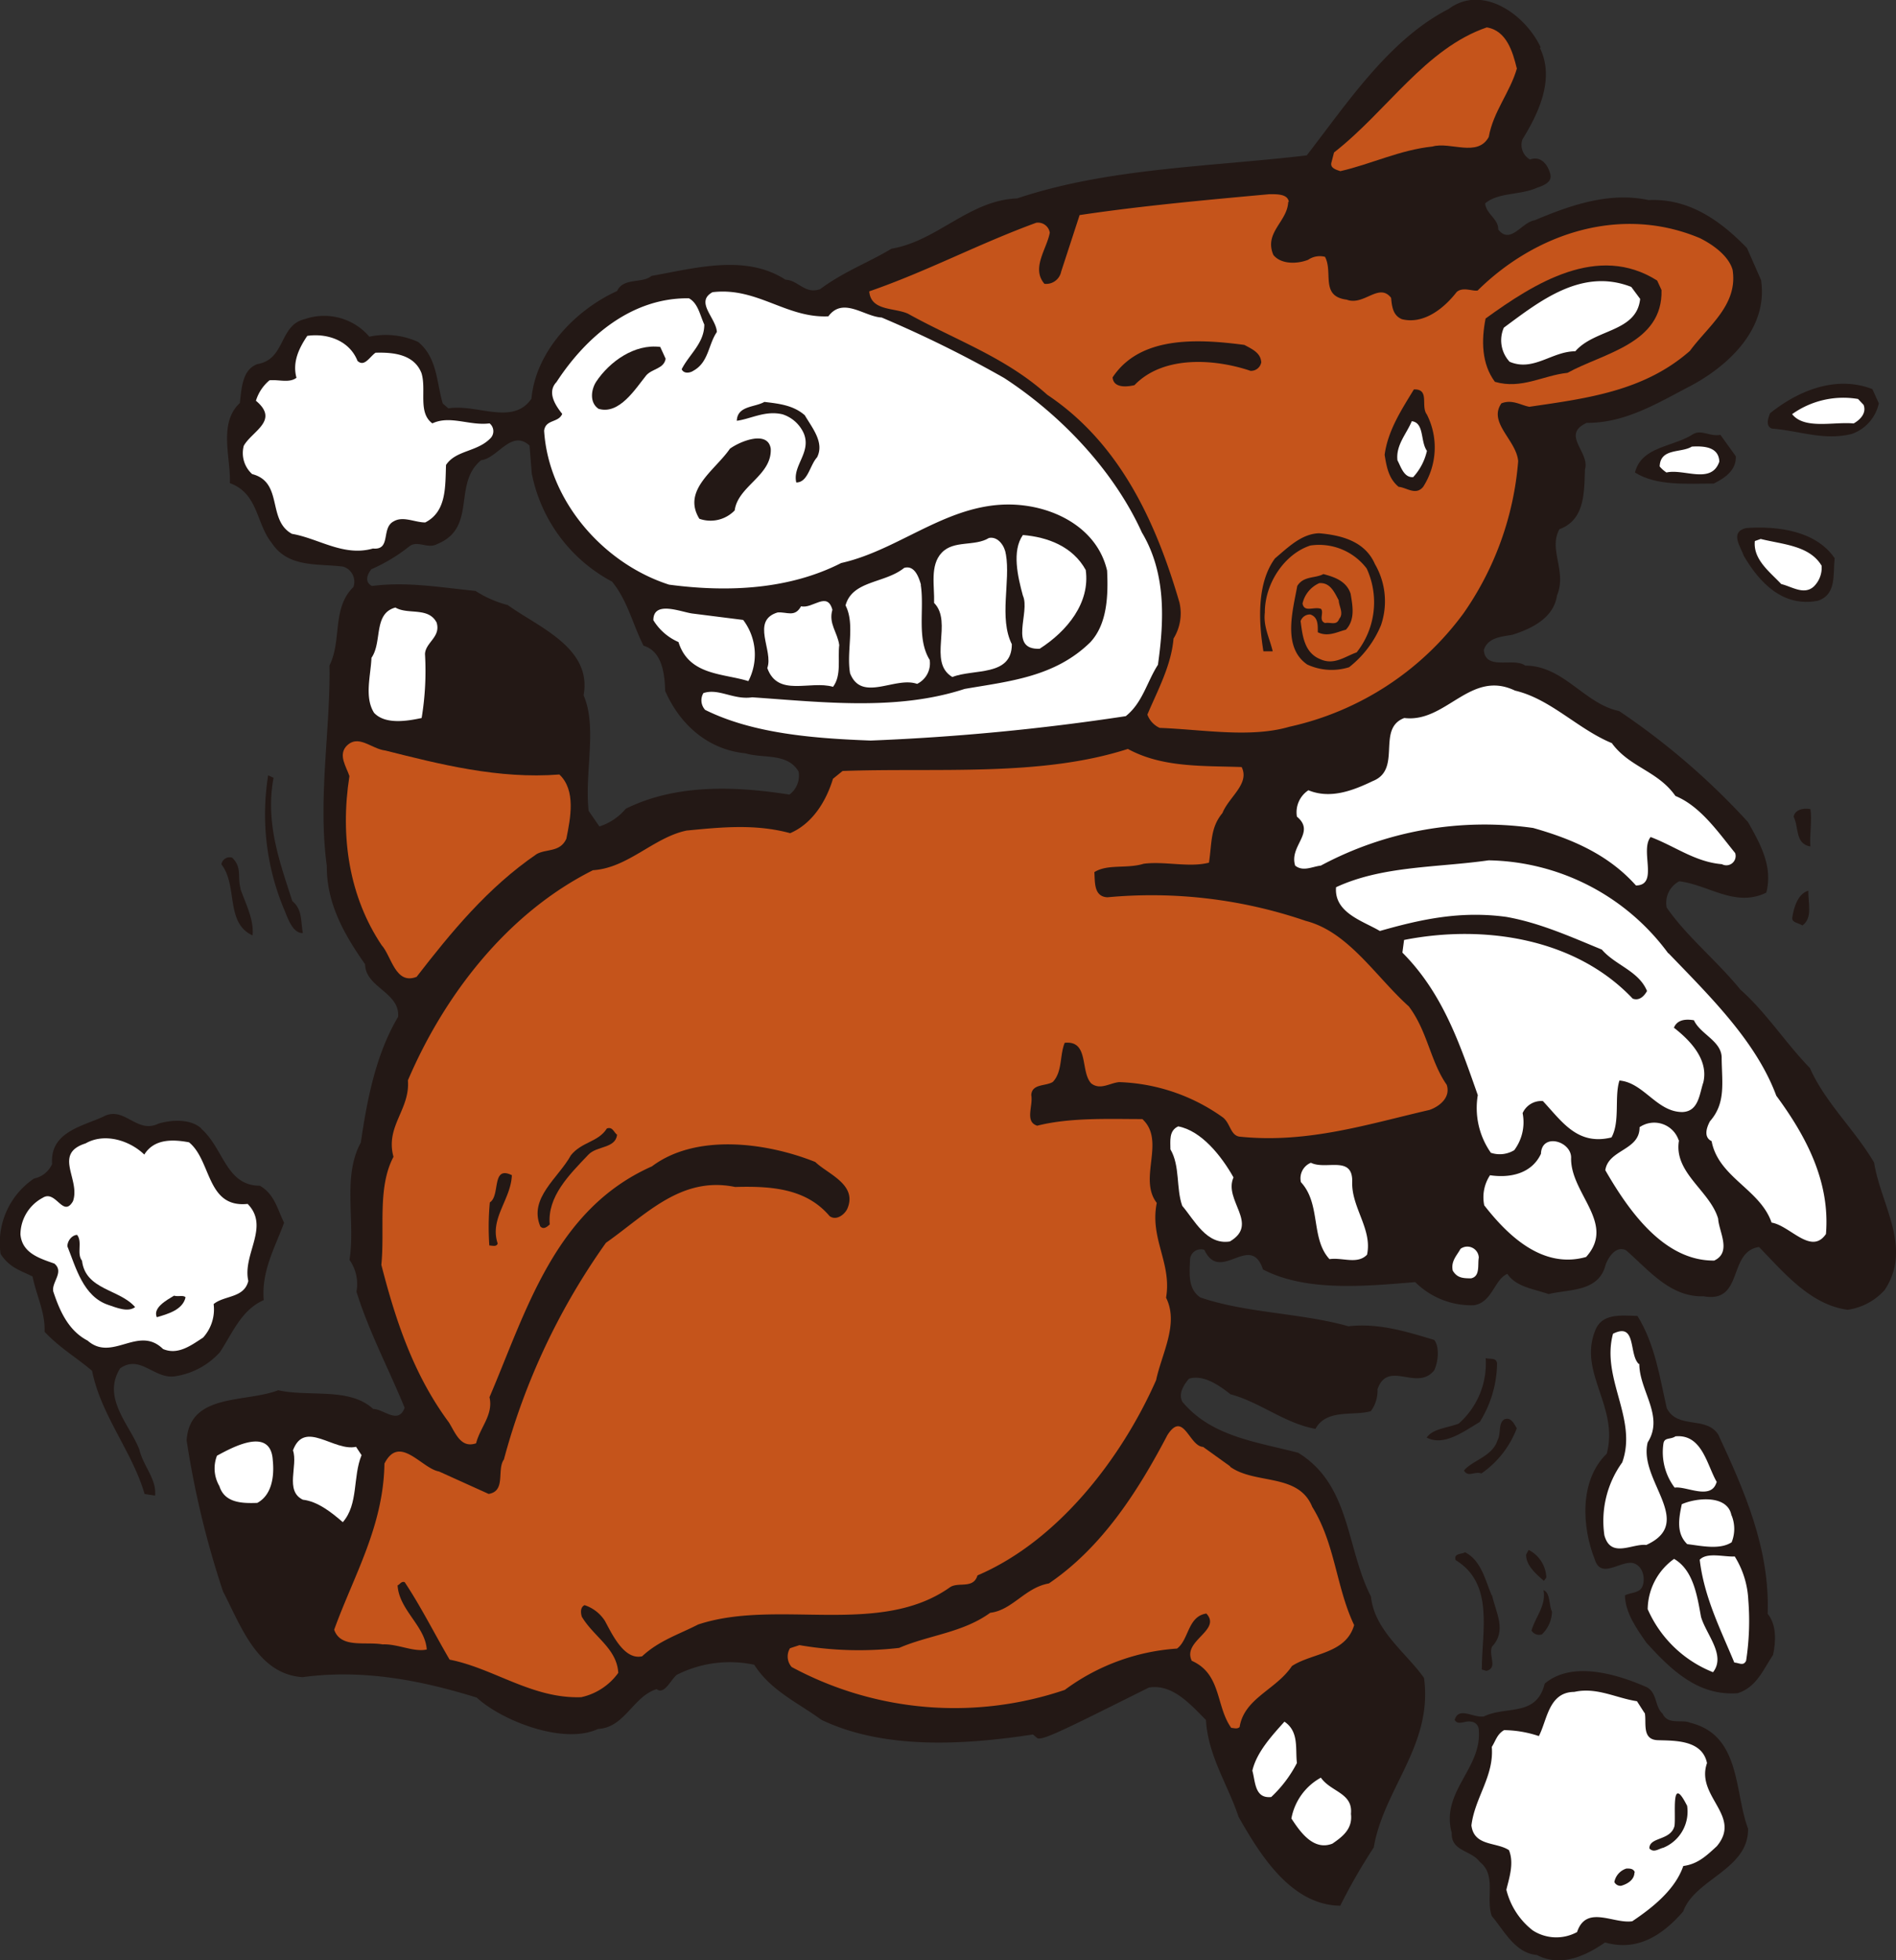 <svg id="レイヤー_1" data-name="レイヤー 1" xmlns="http://www.w3.org/2000/svg" viewBox="0 0 226.32 233.87"><rect x="0" y="0" width="226.32" height="233.87" fill="#333333" stroke="none"/><defs><style>.cls-1{fill:#231815;}.cls-2{fill:#c5541b;}.cls-3{fill:#fff;}</style></defs><title>pegasasu__footer</title><path class="cls-1" d="M183.48,6.11c1.81,3.69-.15,7.79-2.08,10.92a2,2,0,0,0,.9,2.4c1.4-.51,2.19.78,2.43,1.76s-.88,1.36-1.59,1.61c-2,.9-4.61.53-6.19,1.86.09,1.25,1.6,1.86,1.56,3.12,1.46,1.86,2.81-.88,4.35-1.1,4.24-1.79,8.89-3.42,13.59-2.41,4.88-.24,8.67,2.54,11.75,5.72l1.68,3.82c.89,5.87-4,10.29-8.41,12.63-4,2.08-7.81,4.44-12.4,4.41-3.12,1.42.42,3.49-.21,5.56-.1,2.78,0,6-3.05,7.13-1.34,2.45.93,5-.29,7.91-.38,2.63-2.93,3.93-5.32,4.68-1.27.23-2.94.31-3.41,1.82.18,2.51,3.59.84,4.94,1.86,4.59,0,7.07,4.57,11.21,5.42a85.49,85.49,0,0,1,15.38,13.24c1.43,2.55,3,5.25,2.19,8.42-3.68,1.82-6.92-.94-10.39-1.35a2.89,2.89,0,0,0-1.5,3.14c2.37,3.43,6,6.35,8.81,9.8,3.11,2.76,5.34,6.31,8.29,9.35,1.8,4.1,5.43,7.44,7.66,11.28.78,5,4.63,10.18,1.24,15.21a7.31,7.31,0,0,1-4.4,2.34c-4.43-.58-7.63-4.45-10.58-7.49-3.77.56-1.78,6.75-6.62,5.88-4,.13-6.56-3.16-9.26-5.49-1.23-.6-2.12.89-2.43,1.72-.82,3.31-4.42,2.9-6.81,3.51-1.78-.63-3.86-.84-4.92-2.41-1.55.63-1.79,3.41-4,3.74a9.51,9.51,0,0,1-7-2.76c-5.86.48-13,1.19-18.17-1.51-1.51-4.51-5.08,1.76-7-2.34a1.3,1.3,0,0,0-1.71,1.18c-.06,1.67-.27,3.48,1.23,4.5,5.49,1.88,12,1.84,17.68,3.44,3.64-.42,7.08.68,10.24,1.63.67.86.46,2.66,0,3.62-2.05,2.57-5.52-1.31-6.77,2.26a4.15,4.15,0,0,1-.79,2.61c-2,.62-5.28-.33-6.62,2.12-3.73-.69-6.56-3.16-10.14-4.13-1.49-1.17-3.25-2.35-4.95-1.86-.58.68-1.32,1.76-.79,2.76,3.46,4.16,8.86,4.78,13.82,6.08,6.27,3.85,5.71,11.34,8.69,17.16.41,4.05,4.21,6.7,6.33,9.7,1.09,8-4.8,13.18-6,20.23a68.44,68.44,0,0,0-4,6.95c-5.84-.08-9.52-6-12.14-10.61-1.25-3.8-3.63-7.23-3.89-11.55-1.87-1.88-4-4.33-6.81-3.87-9.36,4.66-12.62,6.34-13.3,6.05l-.54-.45c-8.12,1.24-17.75,1.85-25.27-1.76-2.71-2-6-3.43-8-6.56a14,14,0,0,0-9.22,1.19c-.72.53-1.49,2.45-2.43,1.72-2.82.87-3.79,4.59-7,4.75-4.11,1.93-11.51-1-14.47-3.74-6.61-2.05-13.52-3.42-20.79-2.44-5.41-.34-7.42-6.25-9.5-10.23a108.53,108.53,0,0,1-4.34-18c.34-5.7,7-4.48,10.93-6,3.73.83,8.5-.38,11.33,2.23,1.25,0,3,1.92,3.76-.14-1.91-4.66-4.26-9.07-5.75-13.85a5,5,0,0,0-.83-3.79c.73-4.71-.89-9.91,1.35-14,.75-5.12,1.78-10.5,4.45-15,.25-2.91-3.9-3.49-3.94-6.27-2.51-3.57-4.6-7.27-4.57-11.73-1.1-8.1.46-16.4.32-23.92,1.5-3,.26-6.81,2.85-9.35A1.88,1.88,0,0,0,40.63,68c-3-.39-6.55.18-8.52-2.82-1.87-2.29-1.59-5.9-5-7.14.12-3.06-1.4-7.14,1.19-9.56.21-1.8.29-4,2.12-4.65,3.36-.57,2.54-4.64,5.63-5.36a7.1,7.1,0,0,1,7.71,2.1,9.32,9.32,0,0,1,5.83.63c2.29,1.89,2.18,4.81,2.93,7.34l.67.58c3.36-.57,7.71,2.1,9.92-1.16.49-5.55,5.12-10.52,10.22-12.84.76-1.64,3-.86,4.1-1.8,5.19-.92,11.23-2.64,16,.45,1.53.06,2.3,1.76,4.13,1.13,2.87-2.12,5.68-3.13,8.53-4.83,5.47-.92,9.26-5.78,15-6,10.85-3.63,22.82-3.75,34.56-5.13,4.82-6.21,9.83-13.83,16.93-17.46,4-3,9.16.62,11,4.58M63.16,57.05l-.28-3.49c-2.16-2-3.81,1.53-5.77,1.74-3.45,2.79-.44,8.05-5.24,10-1.14.65-2.35-.5-3.35.29A20.26,20.26,0,0,1,44,68.31c-.44.54-.89,1.5.07,2,4.19-.54,8.06.16,12.36.59a13.13,13.13,0,0,0,3.84,1.68c3.65,2.64,10.11,5.1,9.06,10.77,1.67,3.82.08,9.32.61,13.8L71.22,99a6.8,6.8,0,0,0,3.14-2.11C80.17,94,87.12,94.12,93.9,95.2A2.82,2.82,0,0,0,95,92.46c-1.31-2.27-4.26-1.55-6.32-2.18-4.44-.44-7.81-3.35-9.61-7.45-.06-2.09-.38-4.75-2.58-5.39-1.3-2.55-1.89-5.36-3.76-7.65a18.71,18.71,0,0,1-9.55-12.74" transform="translate(0.33 -0.4)"/><path class="cls-2" d="M180.75,8.52c-.81,2.89-2.84,5.18-3.37,8.22-1.34,2.46-4.6.53-6.72,1.14-3.91.41-7.31,2.1-11,2.94-.41-.15-1.23-.33-1.07-1l.32-1.23c6.31-4.92,10.9-12.41,18.23-14.92,2.35.37,3.1,2.9,3.58,4.87" transform="translate(0.33 -0.4)"/><path class="cls-2" d="M153.44,24.49c-.09,2.36-2.92,3.65-1.77,6.33.93,1.15,2.88,1.08,4.16.57a2.45,2.45,0,0,1,2-.35c1,1.86-.6,4.71,2.59,5.11,2.06.78,3.84-2.08,5.3-.22.1,1,.2,2.1,1.29,2.55,2.63.66,5.07-1.34,6.53-3.23.72-.67,1.95-.07,2.51-.19,6.93-6.84,17.08-10.22,26.53-6.25,1.51.75,3.4,2.07,3.9,3.76.68,4.2-2.9,6.71-5.09,9.69-5.47,4.81-12.32,5.67-19.17,6.67-1-.18-2.05-.92-3.33-.41-1.62,2.31,1.79,4.38,2,6.9a36.73,36.73,0,0,1-6.51,18.13,35.17,35.17,0,0,1-20.82,13.56c-4.64,1.36-10.45.31-15.46.13a2.77,2.77,0,0,1-1.47-1.59c1.22-2.88,2.86-5.88,3.12-9.07a5.71,5.71,0,0,0,.71-4.29c-2.71-9.28-6.95-18.9-15.78-24.79-5-4.5-11-6.54-16.62-9.67-1.64-.75-4.44-.3-4.63-2.67,6.91-2.39,13-5.65,19.92-8.18a1.42,1.42,0,0,1,1.63,1.18c-.35,1.94-2.24,4.23-.64,6.1a1.83,1.83,0,0,0,2-1.46l2.2-6.74c7.42-1.11,15.1-1.8,22.64-2.49.83,0,2.22-.06,2.33.92" transform="translate(0.33 -0.4)"/><path class="cls-1" d="M198,35c.18,6.41-7,7.54-11.22,9.88-2.94.31-5.5,2-8.67,1.07-1.59-2.14-1.63-4.93-1.11-7.55,5.86-4.24,13.41-9,20.48-4.53L198,35" transform="translate(0.33 -0.4)"/><path class="cls-3" d="M195.45,36.06c-.42,4-5.41,3.56-7.74,6.25-2.79,0-5,2.46-7.84,1.25a3.75,3.75,0,0,1-.69-4.07c4.3-3.18,9.31-7.17,15.21-4.86l1.06,1.43" transform="translate(0.33 -0.4)"/><path class="cls-3" d="M98.52,38.18c1.76-2.44,4.31,0,6.39.1a139.85,139.85,0,0,1,14.63,7.22c6.79,4.42,13.09,11.06,16.43,18.42,2.89,4.84,2.68,10.4,1.92,15.79-1.32,2.05-1.83,4.53-3.84,6.13a274.34,274.34,0,0,1-30.45,2.91c-6.67-.25-14-.8-19.76-3.66a1.69,1.69,0,0,1-.21-2c1.83-.62,3.59.84,5.83.5,8.61.6,17.33,1.62,25.36-1,5.33-.92,10.77-1.42,15-5.57,2-2.15,2.15-5.49,2-8.55-1.08-4.64-5.44-7.16-9.74-7.74-8.44-1.15-14.52,5.17-22,6.84-6.1,3.11-13.35,3.54-20.55,2.58-7.84-2.52-14.39-10-14.91-18.37.19-1.38,1.7-.91,2.16-2-.8-1-1.85-2.57-.69-3.79,3.54-5.43,9-10.1,15.82-10,1.09.6,1.31,2,1.83,3.13,0,2.23-1.8,3.55-2.7,5.33.25.57,1,.45,1.38.19,1.85-1,1.79-3.14,2.82-4.63-.08-1.67-2.65-3.58-.52-4.75,5.31-.64,8.79,3.11,13.81,2.88" transform="translate(0.33 -0.4)"/><path class="cls-1" d="M150.23,43.57a1.23,1.23,0,0,1-1.3,1.07c-4.12-1.4-10.36-1.92-13.84,1.71-1,.24-2.52.33-2.61-.93,3.24-4.89,9.92-4.64,15.73-3.87.82.45,1.92.91,2,2" transform="translate(0.33 -0.4)"/><path class="cls-1" d="M223.94,48.52a5,5,0,0,1-3.2,3.64c-3.37.85-6.24-.37-9.57-.63-.83-.31-.37-1.4-.22-1.82,3.31-2.66,7.83-4.58,12.22-2.89l.77,1.7" transform="translate(0.33 -0.4)"/><path class="cls-1" d="M79.13,43.17c-.19,1.24-1.58,1.19-2.31,2-1.31,1.62-3.23,4.75-5.71,4-1.08-.73-.89-2.26-.29-3.21,1.62-2.44,4.61-4.56,7.66-4.17l.65,1.42" transform="translate(0.33 -0.4)"/><path class="cls-3" d="M42.37,43.48c.81.72,1.42-.51,2.13-1,2.09-.06,4.59.17,5.48,2.43.62,2-.46,4.71,1.3,6,2.13-1,4.45.31,6.83,0a1.2,1.2,0,0,1,.07,1.81c-1.59,1.61-4.09,1.38-5.27,3.15-.1,2.63.07,5.56-2.48,6.86-1.25,0-2.62-.79-3.75-.14-1.56.78-.27,3.47-2.49,3.25-3.51,1-6.49-1.21-9.67-1.75-3-1.64-1-6.16-4.75-7.13a3.37,3.37,0,0,1-1-3.38c1-1.77,4.29-3,1.45-5.37a5.13,5.13,0,0,1,1.62-2.44c1.12-.11,2.35.36,3.22-.3-.5-1.83.26-3.48,1.29-5,2.24-.33,5,.46,6,3" transform="translate(0.33 -0.4)"/><path class="cls-3" d="M222.13,48.73c.37,1-.49,1.8-1.2,2.19-2.36-.23-5.87.75-7.34-1.11A10.53,10.53,0,0,1,221.46,48l.67.71" transform="translate(0.33 -0.4)"/><path class="cls-1" d="M170,49.87a8.69,8.69,0,0,1-.45,8.61c-.88,1.08-2,.07-2.93,0-1.21-1-1.44-2.41-1.67-3.82.39-2.9,2-5.35,3.49-7.8,1.95-.07.77,2,1.56,3" transform="translate(0.33 -0.4)"/><path class="cls-3" d="M170,54.18a6.84,6.84,0,0,1-1.64,3.14c-1.12.1-1.49-1.3-1.88-2-.21-1.82,1.09-3.16,1.71-4.67,1.52.2,1,2.4,1.81,3.54" transform="translate(0.33 -0.4)"/><path class="cls-1" d="M206.87,54.85c.07,1.67-1.35,2.6-2.63,3.24-3.2,0-6.83.31-9.41-1.32.81-3.17,4.56-3,7-4.61,1-.52,1.93.35,3.2.12l1.85,2.57" transform="translate(0.33 -0.4)"/><path class="cls-1" d="M95.71,49.9c.92,1.57,2.39,3.29,1.49,5.06-.87.95-1.09,3-2.48,3-.48-2,1.81-3.55.91-5.82a4.17,4.17,0,0,0-2.55-2.31c-2.07-.49-3.78.55-5.46.77.07-1.81,2.15-1.59,3.29-2.25,1.8.21,3.46.41,4.8,1.57" transform="translate(0.33 -0.4)"/><path class="cls-3" d="M204.9,55.47c-.94,2.76-4.21.82-6.31,1.3a3.78,3.78,0,0,1-.81-.72c.08-2.23,2.57-1.58,3.84-2.37,1.39-.08,3.21,0,3.28,1.79" transform="translate(0.33 -0.4)"/><path class="cls-1" d="M91.67,53.93c.16,3.21-3.92,4.45-4.3,7.36a4,4,0,0,1-4.22,1c-2.1-3.42,1.88-5.78,3.65-8.36,1.29-.93,4.54-2.2,4.87,0" transform="translate(0.33 -0.4)"/><path class="cls-1" d="M218.67,67c-.22,1.94.25,4.32-2,5.07-4.2.82-7-2.2-8.84-5.34-.39-1.12-1.71-2.84.25-3.33,3.77-.27,8.34.31,10.59,3.6" transform="translate(0.33 -0.4)"/><path class="cls-3" d="M217.11,67.89a3.13,3.13,0,0,1-.93,2.48c-1.16,1.07-2.65,0-3.89-.29-1.34-1.44-3.37-2.91-3.15-5.13l.7-.25c2.63.66,5.82.77,7.27,3.19" transform="translate(0.33 -0.4)"/><path class="cls-1" d="M163.81,67.73a8.82,8.82,0,0,1,.7,7.27,12.37,12.37,0,0,1-3.8,5,6.93,6.93,0,0,1-5-.32c-3-2.06-1.71-6.47-1.19-9.37.75-1.22,2.13-.89,3.12-1.42,1.24.33,2.75.8,3.25,2.35.23,1.4.58,3.08-.57,4.29-1,.24-2.13.9-3.35.3,0-.83.06-1.81-.9-2.12a1.17,1.17,0,0,0-1.15.79c.22,1.68.42,3.77,2.34,4.54,1.65.76,2.94-.31,4.35-.81a9.62,9.62,0,0,0,1.2-10,7.13,7.13,0,0,0-6.72-2.75c-3.09,1-5.45,4.53-5.44,8-.2,1.66.58,3.08.94,4.62l-1.11,0c-.57-3.5-.81-8.1,1.38-11.08,1.58-1.33,3.18-2.94,5.27-3,2.77.24,5.52,1,6.68,3.72" transform="translate(0.33 -0.4)"/><path class="cls-3" d="M129.27,68.4c.55,3.92-2.22,7.3-5.5,9.4-3.76.14-1.09-4.35-2-6.34-.61-2.24-1.34-5.33,0-7.23,2.91.24,5.93,1.33,7.5,4.17" transform="translate(0.33 -0.4)"/><path class="cls-3" d="M119.74,66.52c.57,3.22-.85,7.62.71,10.74,0,3.9-4.56,2.9-7.1,3.91-3-1.78.1-6.53-2.18-8.84.07-2-.53-4.48.92-6s3.92-.7,5.63-1.75c1.12-.23,1.91,1.05,2,1.89" transform="translate(0.33 -0.4)"/><path class="cls-3" d="M109.58,70.18c.45,2.94-.51,6.38,1.06,8.94a2.71,2.71,0,0,1-1.5,2.87c-2.61-.93-6.62,2.26-8-1.27-.46-2.66.63-5.82-.54-8.09.81-3,4.69-2.61,7-4.48,1.27-.36,1.76,1.18,2,2" transform="translate(0.33 -0.4)"/><path class="cls-2" d="M159.47,72c0,.7.64,1.56.06,2.23-.31.83-1,.38-1.69.5-.82-.31-.09-1.26-.49-1.69-.83-.31-2,.48-2.2-.64a3.5,3.5,0,0,1,2-2.43c1.26-.09,1.77,1,2.29,2" transform="translate(0.33 -0.4)"/><path class="cls-3" d="M99.85,77.34c-.2,1.65.29,3.62-.74,5-2.75-.8-6.59,1.28-7.85-2.24.77-2.06-2-5.65,1.22-6.63,1.12-.1,2.06.63,2.81-.74,1.38.34,3.13-1.84,3.74.42-.48,1.65.6,2.66.82,4.21" transform="translate(0.33 -0.4)"/><path class="cls-3" d="M88.41,74.4A6.85,6.85,0,0,1,89,81.66C86,80.72,81.9,81,80.66,77a6.59,6.59,0,0,1-3-2.61c0-2.37,3.24-1,4.62-.8l6.1.77" transform="translate(0.33 -0.4)"/><path class="cls-3" d="M51.8,74.72c.49,1.69-1.34,2.32-1.4,3.71A34.49,34.49,0,0,1,50,86.06c-1.68.36-4.34.82-5.68-.62-1.18-1.86-.39-4.47-.31-6.56,1.32-1.89.19-5.28,2.86-6,1.5.9,4-.12,4.95,1.86" transform="translate(0.33 -0.4)"/><path class="cls-3" d="M192.1,89.1c2.12,2.86,5.45,3.26,7.56,6.26,3,1.23,5.13,4.36,7.13,6.81a1.11,1.11,0,0,1-1.58,1.33c-3.19-.26-5.63-2.16-8.51-3.24-1.31,1.62,1,5.75-1.75,5.78-3.34-3.74-7.72-5.57-12.27-6.86a41.41,41.41,0,0,0-25.35,4.49c-1,.11-2.12.76-3.06,0-.75-2.39,2.5-3.94.21-5.84a3.14,3.14,0,0,1,1.37-3.15c2.61,1.07,5.28.06,7.69-1.1,3.54-1.4.38-6.25,3.76-7.52,5,.61,7.87-5.83,13.21-3.27,4.27,1,7.48,4.59,11.59,6.28" transform="translate(0.33 -0.4)"/><path class="cls-2" d="M147.88,91.91c1,2-1.52,3.56-2.29,5.49-1.46,1.75-1.25,3.57-1.61,5.92-2.39.61-5.28-.2-7.8.13-2,.62-4.31,0-5.88,1,.09,1.11-.11,2.92,1.56,3a56.81,56.81,0,0,1,23.69,2.82c5.1,1.31,8.38,6.71,12.29,10.2,2.25,3,2.54,6.5,4.52,9.35.51,1.55-.93,2.61-2.06,3-7.29,1.68-14.48,4-22.52,3.2-1.25-.05-1.2-1.58-2.14-2.31a22.54,22.54,0,0,0-12.37-4.21c-1.11.09-2.26,1-3.35.15-1.33-1.44-.22-5.15-3.16-4.84-.61,1.5-.26,3.46-1.42,4.67-.86.53-2.51.19-2.57,1.58.24,1.26-.81,3.17.71,3.64,3.93-1,8.65-.79,12.55-.79,2.83,2.61-.54,7.08,1.72,10-.86,4.28,1.82,7.16,1.11,11.31,1.56,3.12-.52,6.67-1.19,9.84-4.11,9.31-11.71,19.19-21.32,23.29-.49,1.65-2.26.75-3.26,1.4-8.43,6-20.65,1.33-30.09,4.46-2.27,1.17-4.66,1.91-6.68,3.79-2.1.48-3.52-2.5-4.43-4.2a4.55,4.55,0,0,0-2.44-1.9c-.56.26-.45,1-.33,1.38,1.44,2.42,4.18,3.77,4.35,6.7a7.39,7.39,0,0,1-4.42,2.9c-5.86.2-10.45-3.45-15.71-4.48-1.83-3.13-3.38-6.25-5.36-9.24-.41-.15-.56.26-.85.38.17,2.93,3.3,4.86,3.48,7.65-1.55.35-3.46-.69-5.27-.61-2.07-.36-5,.5-5.78-1.75,2.33-6.45,5.88-12.31,6-19.82,1.8-3.55,4.43.58,6.51.94L58,178.63c2.1-.34.94-2.89,1.82-4.11A80.35,80.35,0,0,1,72,148.67c4.72-3.3,8.93-8,15.42-6.66,4.32-.12,8.48.17,11.28,3.48.82.59,1.82-.22,2.12-.9,1.22-2.88-2.35-4.12-3.83-5.56-5.76-2.31-14.2-3.46-19.5.52-11.6,5.14-15,17.27-19.39,27.54.48,2.1-1.11,3.57-1.6,5.5-1.82.63-2.45-1.2-3.24-2.48-4.24-5.72-6.37-12.2-8.07-18.81.43-4.3-.5-9.2,1.45-12.89-1-3.65,2-5.63,1.72-9.12,4.27-10,11.74-19.89,22.09-25.07,4.18-.26,7.24-3.91,11.17-4.73,4.19-.41,8.23-.81,12.37.31,2.69-1.15,4.32-3.87,5.11-6.49l1.15-.93c11.29-.41,23.63.73,34.05-2.63,4.09,2.23,8.84,2,13.56,2.16" transform="translate(0.33 -0.4)"/><path class="cls-2" d="M45.67,89.94c6.48,1.63,13.5,3.43,20.77,2.86,2,1.88,1.33,5.2.83,7.68-.76,1.64-2.41,1.16-3.55,1.82-5.85,4-10.23,9.36-14.32,14.64-2.54,1-3-2.48-4.17-3.77-3.83-5.71-5-12.85-3.85-20.18-.38-1.13-1.3-2.42-.43-3.5,1.45-1.62,3,.25,4.72.45" transform="translate(0.33 -0.4)"/><path class="cls-1" d="M215.72,101.38c-1.79-.35-1.31-2.27-1.95-3.55.17-.83,1.15-1.07,2-.9.23,1.26-.12,3.2,0,4.45" transform="translate(0.33 -0.4)"/><path class="cls-1" d="M32.32,93.21c-1,5.38.75,10.05,2.24,14.69,1.22,1,1,2.41,1.26,3.81-1.12.09-1.75-1.6-2.14-2.59a29.3,29.3,0,0,1-2-16.22l.68.31" transform="translate(0.33 -0.4)"/><path class="cls-3" d="M198.83,114.12c5,5.19,10.47,10.54,12.87,17,3.58,4.86,6.44,10.25,5.93,16.5-1.76,2.58-4.28-1-6.49-1.36-1.38-4-6.34-5.38-7.16-9.72-.95-.45-.64-1.56-.19-2.38,1.89-2.15,1.43-4.53,1.39-7.46.08-2.08-2.53-2.88-3.31-4.58-1-.17-2-.07-2.39.89,1.89,1.47,4.17,3.78,3.51,6.53-.47,1.38-.55,3.46-2.5,3.53-3.06,0-4.6-3.51-7.51-3.76-.63,1.93.1,4.88-.95,6.79-4.07,1-5.91-1.9-8.19-4.34a2.44,2.44,0,0,0-2.42,1.44,5.56,5.56,0,0,1-1,4.42,3.34,3.34,0,0,1-2.79.31,9.3,9.3,0,0,1-1.56-6.88c-2.14-6.06-4.14-12.12-9-17l.2-1.51c9.53-1.88,20.46-.22,27.29,7,.83.31,1.41-.37,1.71-.91-1-2.41-3.79-3.07-5.39-4.94-3.7-1.52-7.39-3.19-11.4-3.9-5.54-.76-10.32.32-15.1,1.68-2-1.19-5.48-2.16-5.23-5.22,5.52-2.57,12.06-2.33,18.21-3.21a27.19,27.19,0,0,1,21.44,11.09" transform="translate(0.33 -0.4)"/><path class="cls-1" d="M215.53,106.66c-.06,1.39.57,3.23-.71,4.15-.41-.29-1.24-.32-1.22-.88.18-1.25.66-2.9,1.93-3.27" transform="translate(0.33 -0.4)"/><path class="cls-1" d="M28.36,106.42C29,108.25,30,110.1,29.82,112c-3.29-1.51-1.73-5.91-3.72-8.48a1,1,0,0,1,1.28-.8c1.21,1.17.61,2.26,1,3.66" transform="translate(0.33 -0.4)"/><path class="cls-3" d="M200.09,136.43c-.69,3.88,3.68,6,4.67,9.36.08,1.53,1.66,4-.47,5-6,.06-10.21-5.94-13-10.78.37-2.49,4.12-2.35,4.09-5.13a3.08,3.08,0,0,1,4.67,1.56" transform="translate(0.33 -0.4)"/><path class="cls-3" d="M146.91,140.87c-1.22,2.74,3.13,5.54-.43,7.64-2.79.45-4.22-2.53-5.69-4.25-.75-2.11-.24-4.75-1.41-6.74,0-1-.2-2.23.93-2.74,2.77.52,5.16,3.53,6.6,6.09" transform="translate(0.33 -0.4)"/><path class="cls-3" d="M187.21,138.46c-.16,4.31,5.42,7.86,1.79,11.9-5.2,1.48-9.37-2.58-12.16-6.16a4.75,4.75,0,0,1,.69-3.59c2.49.37,5-.24,6.08-2.56.09-2.5,3.54-1.54,3.6.41" transform="translate(0.33 -0.4)"/><path class="cls-1" d="M73.33,135.78c-.2,1.66-2.41,1.3-3.43,2.38-2.31,2.42-4.91,5-4.61,8.32-.29.26-.73.67-1.13.23-1.4-3.39,2.16-5.76,3.66-8.49,1.31-1.62,3.26-1.55,4.29-3.19.7-.24.82.46,1.22.75" transform="translate(0.33 -0.4)"/><path class="cls-1" d="M23.68,135.05c2.69,2.33,2.95,6.8,7,6.81,1.77,1,2.12,2.86,2.9,4.41-1.09,3-2.72,5.75-2.43,9.24-2.68,1.16-3.76,4-5.23,6.21a9,9,0,0,1-5.26,2.86c-2.53.47-4.22-2.65-6.65-.93-2.22,3.53,1.15,6.72,2.29,9.68.48,2,2.09,3.56,1.88,5.5l-1.25-.19c-1.47-5.06-5.21-9.38-6.27-14.7-1.89-1.6-3.93-2.79-5.67-4.66.09-2.36-1-4.35-1.43-6.59C2,151.93.8,151.61-.26,150a9.25,9.25,0,0,1,4-9,3,3,0,0,0,2.15-1.73c-.28-3.77,3.5-4.47,6.05-5.62,2.56-1.44,4,2.1,6.65.8,1.69-.5,3.92-.55,5.13.6" transform="translate(0.33 -0.4)"/><path class="cls-3" d="M161.08,141.39c-.11,3.06,2.43,5.66,1.77,8.7-1.16,1.2-2.94.3-4.48.53-2.27-2.45-1-6.59-3.41-9.18a2,2,0,0,1,1.19-2.32c1.78.9,5-.93,4.93,2.27" transform="translate(0.33 -0.4)"/><path class="cls-3" d="M16.89,138.15c1.18-1.91,3.4-1.83,5.34-1.47,2.7,2.18,2.07,7.86,7,7.35,2.68,2.74-.64,6,.08,9.19-.5,2.07-2.85,1.7-4.14,2.76a5,5,0,0,1-1.26,4c-1.43.93-3,2.12-4.78,1.36-2.95-2.89-6.05,1.59-9-1-2.32-1.2-3.35-3.6-4.1-5.86-.23-1.12,1.34-2.32.13-3.33-1.79-.63-3.86-1.26-4.05-3.49a5,5,0,0,1,2.66-4.36c1.58-1,2.42,2.46,3.61.41.93-2.61-2.43-5.65,1.51-6.9,2.27-1.3,5.3-.35,7.05,1.38" transform="translate(0.33 -0.4)"/><path class="cls-1" d="M60.77,140.6c-.11,2.92-2.7,5.19-1.69,8.16-.16.41-.57.25-1,.23a31.67,31.67,0,0,1,.06-5.14c1.28-.8.16-4.45,2.62-3.25" transform="translate(0.33 -0.4)"/><path class="cls-3" d="M176.19,150.44c-.16.83.2,2.24-.93,2.47-1,0-1.66-.06-2.18-.92-.24-1.12.48-1.79.93-2.6a1.37,1.37,0,0,1,2.18,1.05" transform="translate(0.33 -0.4)"/><path class="cls-1" d="M9.46,150.81c.42,3.5,4.47,3.37,6.34,5.53-.87.66-2.24.06-3.2-.26-3-1-3.87-4.46-4.89-7,0-.69.61-1.37,1.17-1.35.66.86-.09,2.23.58,3.08" transform="translate(0.33 -0.4)"/><path class="cls-1" d="M195.14,157.41c2.1,3.41,2.65,7.33,3.49,11,1.3,2.55,4.7.87,6.15,3.15,3.09,6.65,6.17,13.59,5.89,21.37,1.06,1.29,1,3.23.65,4.89-1.18,1.77-1.95,3.83-4.2,4.58-4.75.38-8-2.8-10.91-6-1.2-1.72-2.52-3.57-2.58-5.66.71-.4,1.82-.22,2.13-1.18s0-2.36-1.15-2.68c-1.52-.33-3.83,2-4.58-.45-1.52-3.82-1.88-9.39,1.44-12.61,1.46-5.65-3.4-9.59-1.4-14.66.77-2.07,3-1.84,5.07-1.76" transform="translate(0.33 -0.4)"/><path class="cls-3" d="M195.35,163.12c0,3.2,3,6.23,1,9.36-1.14,4.55,5.77,9.54-.17,12.24-1.67-.2-4.24,1.65-5-1.16a11.93,11.93,0,0,1,2.13-8.69c1.87-5.22-2.55-10-1.1-15.35,2.84-1.42,1.86,2.44,3.07,3.6" transform="translate(0.33 -0.4)"/><path class="cls-1" d="M21.82,155.17c-.34,1.52-2.16,2-3.43,2.38-.51-1.13,1.19-2.05,2.05-2.57.55.15,1.11-.1,1.38.19" transform="translate(0.33 -0.4)"/><path class="cls-1" d="M178.37,163.05a13.44,13.44,0,0,1-2.07,7c-2,1.19-4.28,2.91-6.33,1.86.74-1.09,2.55-1.16,3.82-1.67a9.55,9.55,0,0,0,3.22-7.81c.55.16,1.25-.1,1.36.61" transform="translate(0.33 -0.4)"/><path class="cls-1" d="M180.73,170.78a11.5,11.5,0,0,1-4.23,5.41c-.83-.3-1.56.51-2.08-.35,1-1.22,3.4-1.68,4-3.6.45-.82.07-2,.79-2.49.84-.38,1.23.61,1.49,1" transform="translate(0.33 -0.4)"/><path class="cls-3" d="M204.57,177.23c-.64,2.21-3.64.43-5,.65a7,7,0,0,1-1.33-5.33c.16-.69.85-.39,1.42-.79,3.21-.3,3.77,3.48,4.95,5.47" transform="translate(0.33 -0.4)"/><path class="cls-2" d="M146.47,175.36c3,2.2,8.18.72,9.84,4.82,2.75,4.42,2.84,9.57,5,14.1-1,3.45-5,3.3-7.42,4.88-1.91,2.85-5.7,3.83-6.25,7.28-.29.28-.7.11-1,.1-1.85-2.57-1.15-6.43-4.71-8-1.17-2.41,3.61-3.63,1.74-5.64-2.24.34-2.07,3.12-3.5,4.18a25.35,25.35,0,0,0-13.4,4.93,41,41,0,0,1-32.6-2.73,1.89,1.89,0,0,1-.2-2.24l1.13-.37A41.92,41.92,0,0,0,107,197c3.53-1.53,7.58-1.8,10.87-4.19,2.65-.31,4.14-3,7-3.5,6.42-4.35,10.71-11.15,14.15-17.7,1.92-3,2.59,1.34,4.26,1.41l3.26,2.34" transform="translate(0.33 -0.4)"/><path class="cls-3" d="M42.83,174c-1.07,2.6-.35,5.83-2.24,8-1.35-1.17-3-2.48-4.77-2.68-2.19-1.06-.55-4.07-1.18-5.89,1.39-3.71,4.87.17,7.53-.42l.66,1" transform="translate(0.33 -0.4)"/><path class="cls-3" d="M32.23,174.61c.21,2-.15,4.18-1.85,5.09-1.82.07-3.9,0-4.52-2a4.18,4.18,0,0,1-.29-3.63c1.85-1,6.4-3.51,6.66.52" transform="translate(0.33 -0.4)"/><path class="cls-3" d="M206.37,181.2a4.27,4.27,0,0,1,0,3.2c-1.43.93-3.63.42-5.3.22-1.34-1.3-1-3.09-.65-4.76,1.69-.76,5.47-1.18,5.93,1.34" transform="translate(0.33 -0.4)"/><path class="cls-3" d="M208.36,191.29a31.22,31.22,0,0,1-.26,7.23c-.31.69-.85.25-1.41.23-1.66-4-3.6-7.79-4.13-12.27.87-.93,2.93-.31,4.18-.39a10.76,10.76,0,0,1,1.62,5.2" transform="translate(0.33 -0.4)"/><path class="cls-1" d="M184.25,188.6l-.29.4c-1-.87-2.16-1.89-2.12-3.14l.3-.55a3.85,3.85,0,0,1,2.11,3.29" transform="translate(0.33 -0.4)"/><path class="cls-3" d="M202.72,193.31c.62,2.11,3,4.57,1.43,6.59a14.24,14.24,0,0,1-7.8-7.52,7.49,7.49,0,0,1,3.15-6c2.31,1.34,2.76,4.42,3.22,6.94" transform="translate(0.33 -0.4)"/><path class="cls-1" d="M177.77,190.72c.47,2.1,1.79,4.24,0,6.12-.46,1.1.74,2.54-.67,2.9l-.55-.16c0-4.59,1.5-10.24-3.13-13.06-.25-.84.72-.67,1.14-.93,1.92,1,2.39,3.29,3.16,5.13" transform="translate(0.33 -0.4)"/><path class="cls-1" d="M184.93,192.65a3.91,3.91,0,0,1-1.21,2.74,1.07,1.07,0,0,1-1.24-.46c.48-1.65,1.78-3,1.43-4.82.82.31.63,1.69,1,2.54" transform="translate(0.33 -0.4)"/><path class="cls-1" d="M198.12,204.83c.64,1.42,2.34.65,3.3,1.1,6.07,1.47,5.26,8.27,6.91,12.63.09,4.88-6.35,6-7.74,9.88-2.47,2.84-5.47,4.81-9.33,3.7-2.28,1.58-5.25,3-8.13,1.5-2.63-.23-3.92-2.93-5.39-4.65-.76-2.12.6-4.85-1.43-6.46-1.06-1.43-3.43-1.24-3.35-3.46-1.35-4.92,3.62-7.66,3.23-12.27a1,1,0,0,0-.93-1c-.69-.16-1.55.51-1.95-.21.49-1.65,2.24-.19,3.5-.42,2.7-1.29,6.26.09,7.25-3.91,3.31-2.8,8.8-1.07,12.23.45,1.22.74.89,2.26,1.83,3.13" transform="translate(0.33 -0.4)"/><path class="cls-3" d="M196,204.75c.24,1.13-.4,3.19,1.55,3.26s5.3-.08,5.88,2.73c-1.39,4,4.23,6.27,1.17,9.92-1.3,1.2-2.3,2.13-4,2.36-.94,2.74-3.53,4.88-6.09,6.59-2.24.34-5.49-2-6.59,1.29a5.18,5.18,0,0,1-5.28-.19,8.8,8.8,0,0,1-3.16-4.86c.33-1.38.95-3.16.31-4.72-1.49-1-4.16-.43-4.48-2.95.4-3.32,2.72-5.88,2.43-9.37.45-.68.61-1.51,1.47-2a13.53,13.53,0,0,1,4.15.71c1-1.91,1.16-5.25,4.23-5.27,2.67-.6,5,.74,7.48,1.11l.91,1.42" transform="translate(0.33 -0.4)"/><path class="cls-3" d="M154.48,210.73a14.88,14.88,0,0,1-3.07,4.06c-2,.21-1.88-1.87-2.25-3.14.5-2.21,2.38-4.23,3.83-5.85,1.77,1.19,1.28,3.25,1.49,4.93" transform="translate(0.33 -0.4)"/><path class="cls-3" d="M160.93,216.81c.22,1.82-1.07,2.75-2.21,3.54-2.26.89-3.85-1.39-4.9-3a7,7,0,0,1,3.52-4.87c1.19,1.71,3.83,1.81,3.59,4.3" transform="translate(0.33 -0.4)"/><path class="cls-1" d="M201.05,215.79a4.66,4.66,0,0,1-2.83,5.05c-.56.12-1.14.65-1.67.08,0-1.4,2.54-.89,3-2.68.19-1.38-.46-6.28,1.48-2.45" transform="translate(0.33 -0.4)"/><path class="cls-1" d="M194.77,223.78c0,.83-.74,1.36-1.59,1.6a.81.81,0,0,1-.81-.45,2.1,2.1,0,0,1,1.45-1.61c.41,0,.83,0,1,.46" transform="translate(0.33 -0.4)"/></svg>